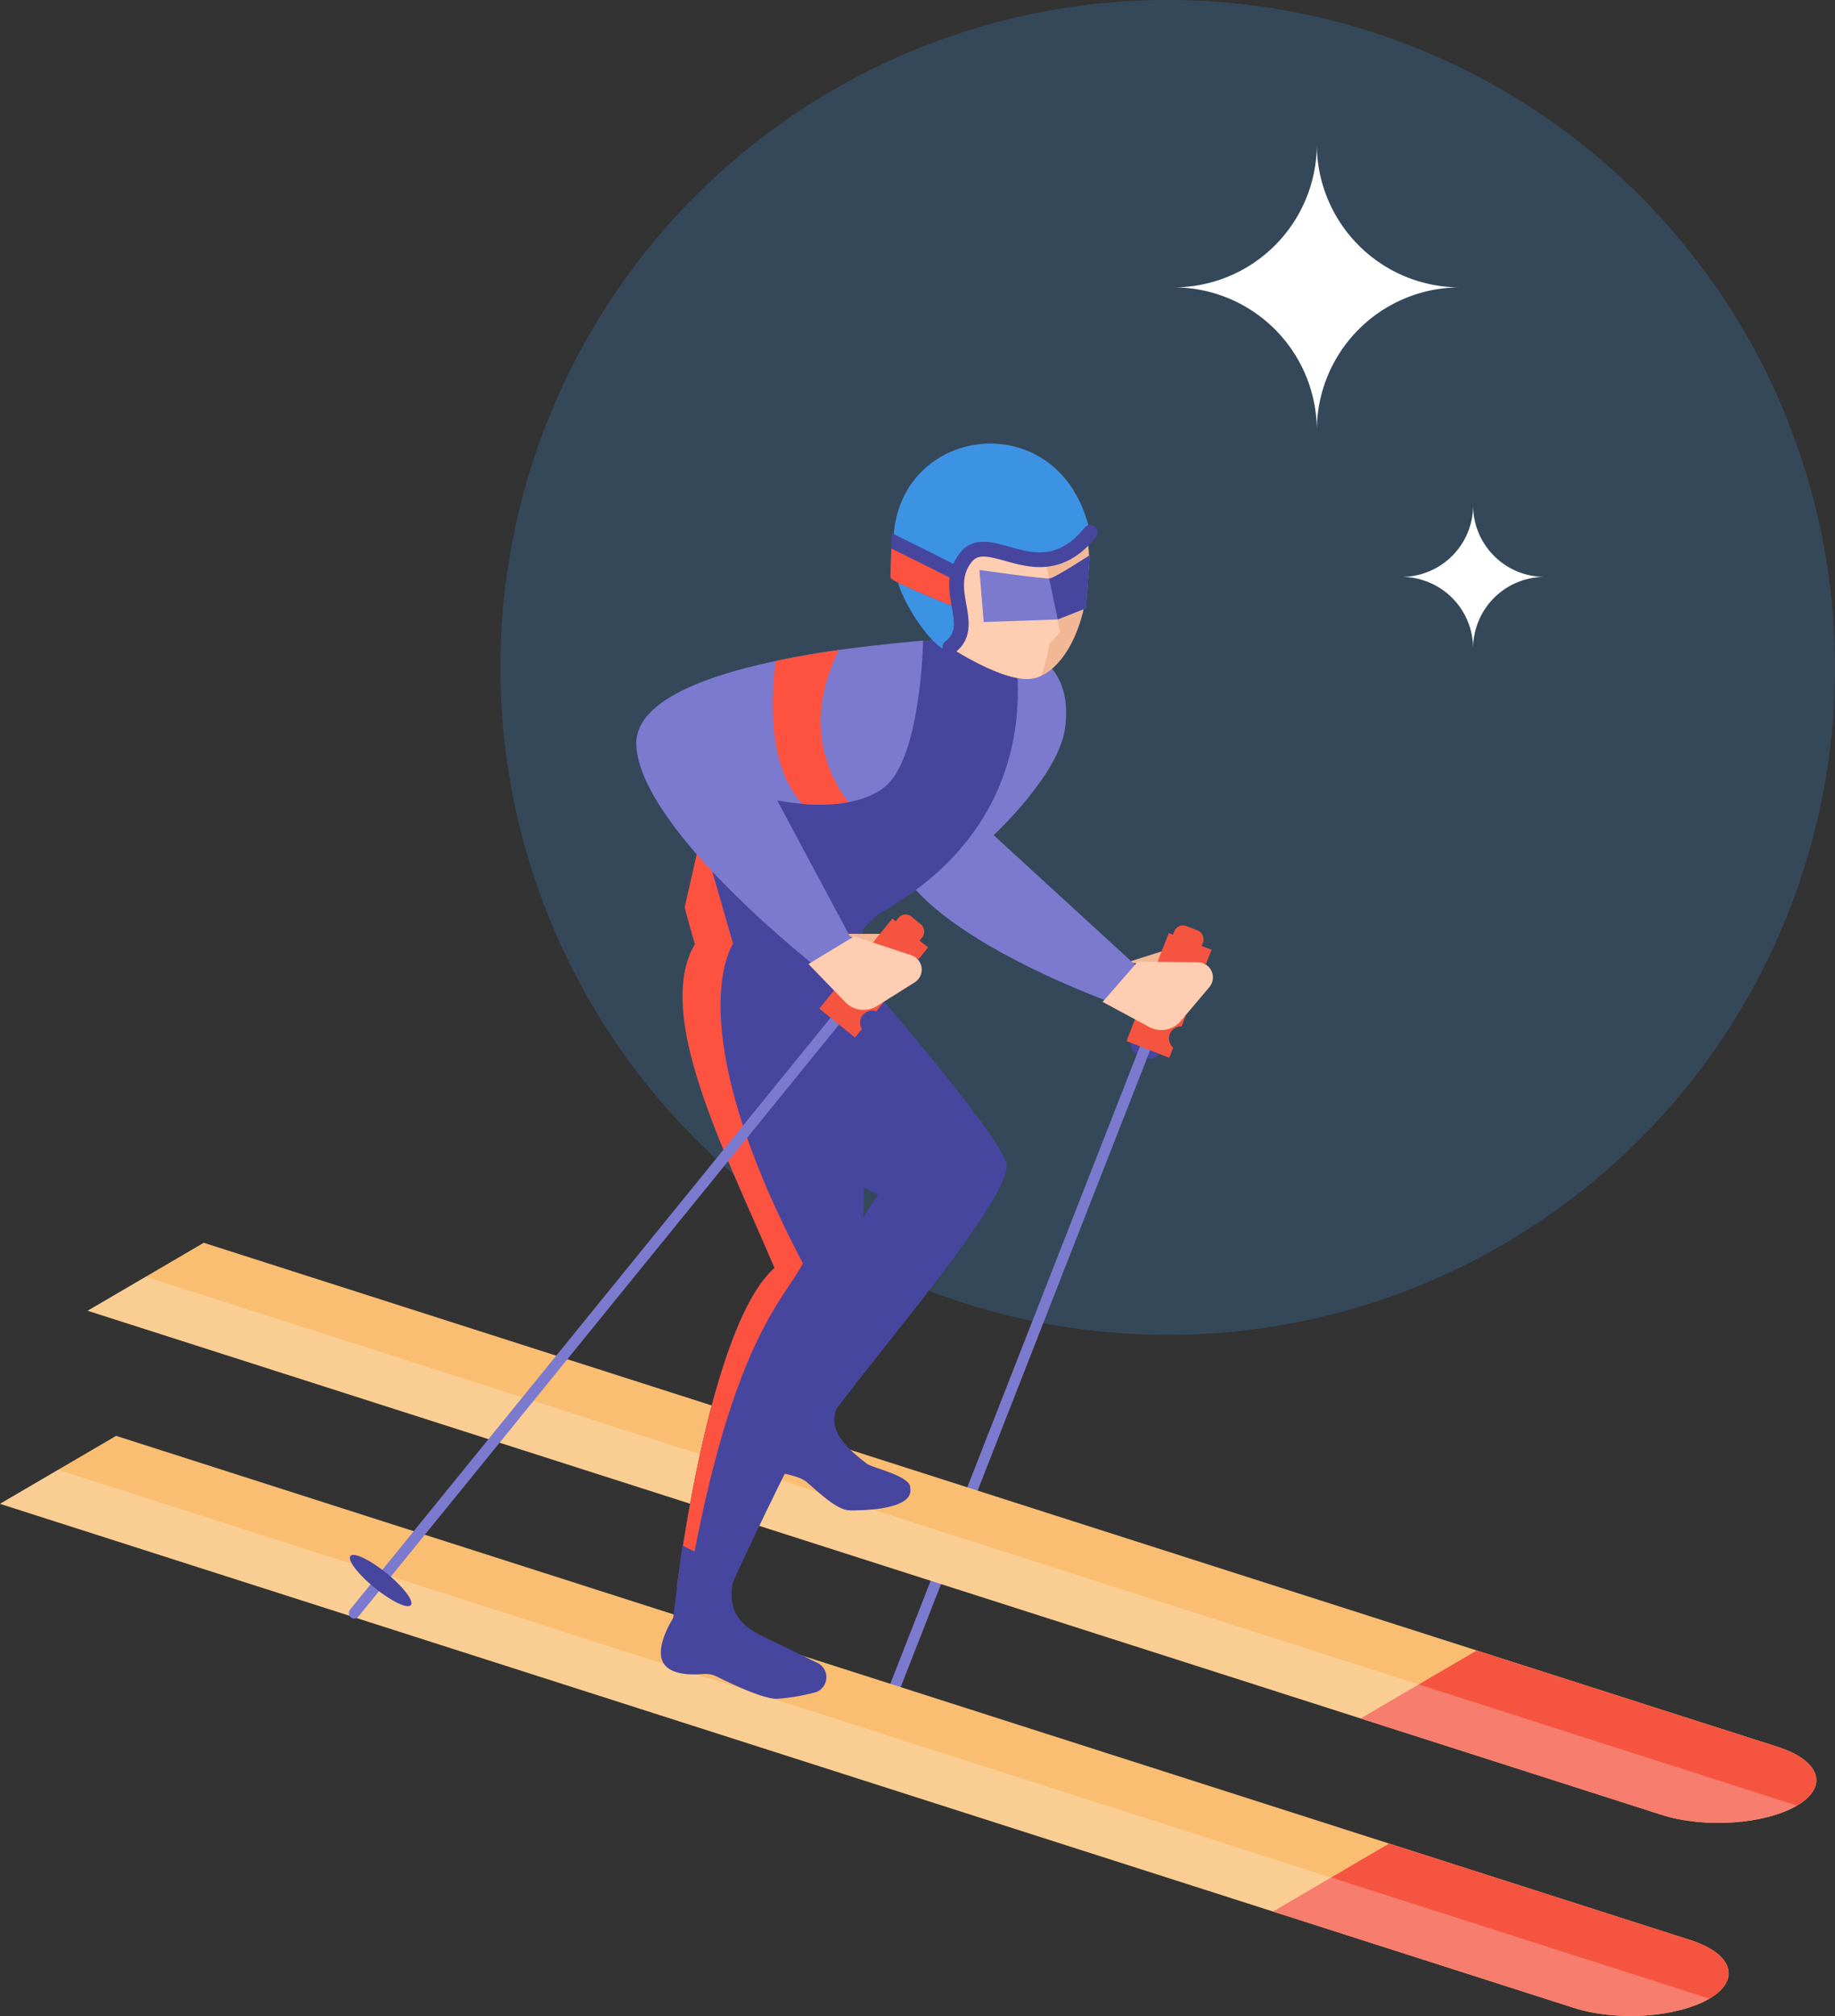   <svg xmlns="http://www.w3.org/2000/svg" viewBox="0 0 561.242 616.463">
   <rect x="0" y="0" width="561.242" height="616.463" fill="#333333" stroke="none"/>
   <g data-name="图层 2">
    <g data-name="图层 1">
     <g style="opacity:0.22">
      <circle cx="357.148" cy="204.094" r="204.094" style="fill:#3d93e3">
      </circle>
     </g>
     <path d="M344.544,294.337l16.344-5.179a2.711,2.711,0,0,1,3,.97c1.323,1.785,3.245,4.543,2.911,5.068C366.3,295.984,344.544,294.337,344.544,294.337Z" style="fill:#f2b896">
     </path>
     <path d="M295.286,195.456c-3.6,1.885-31.018,41.985-21.669,66.672s68.635,45.3,68.635,45.3l7.494-10.042-45.84-42S323.738,237,325.722,222.87C329.97,192.627,295.286,195.456,295.286,195.456Z" style="fill:#7b7acf">
     </path>
     <rect x="345.886" y="316.201" width="9.419" height="6.817" rx="2.791" transform="translate(140.745 -105.867) rotate(21.394)" style="fill:#47469e">
     </rect>
     <rect x="312.913" y="274.416" width="3.324" height="274.27" rx="1.662" transform="translate(171.801 -86.392) rotate(21.394)" style="fill:#7b7acf">
     </rect>
     <path d="M357.784,316.2a3.682,3.682,0,0,1,3.59-2.328l1.221-3.116a3.671,3.671,0,0,1,2.536-6.475l1.221-3.116a3.671,3.671,0,0,1,2.537-6.475l1.662-4.243-13.069-5.12L344.548,318.34l13.068,5.12,1.221-3.116A3.682,3.682,0,0,1,357.784,316.2Z" style="fill:#f55540">
     </path>
     <rect x="358.647" y="283.631" width="9.419" height="6.817" rx="2.791" transform="translate(129.743 -112.766) rotate(21.394)" style="fill:#f55540">
     </rect>
     <ellipse cx="269.843" cy="525.731" rx="2.884" ry="11.912" transform="translate(-318.096 585.205) rotate(-68.606)" style="fill:#47469e">
     </ellipse>
     <path d="M337.242,306.37l14.269,7.672a7.779,7.779,0,0,0,9.627-1.833l8.833-10.458a4.617,4.617,0,0,0-3.56-7.49l-18.423-.215Z" style="fill:#ffcdb1">
     </path>
     <path d="M522.8,611.171h0c-9.805,5.739-28.323,7.008-41.361,2.833L0,459.851l35.507-20.783L516.943,593.22C529.98,597.4,532.6,605.432,522.8,611.171Z" style="fill:#f9be71">
     </path>
     <path d="M389.352,584.52,481.435,614c13.038,4.175,31.556,2.906,41.361-2.833h0c9.8-5.739,7.184-13.776-5.853-17.951l-92.084-29.484Z" style="fill:#f55540">
     </path>
     <g style="opacity:0.24">
      <path d="M17.753,449.46,0,459.851,481.435,614c13.038,4.175,31.556,2.906,41.361-2.833Z" style="fill:#fff">
      </path>
     </g>
     <path d="M549.6,552.13h0c-9.8,5.74-28.322,7.008-41.36,2.833L26.805,400.811l35.508-20.784L543.748,534.179C556.786,538.354,559.406,546.391,549.6,552.13Z" style="fill:#f9be71">
     </path>
     <path d="M416.157,525.479l92.084,29.484c13.037,4.175,31.555,2.907,41.361-2.833h0c9.805-5.739,7.184-13.776-5.854-17.951L451.665,504.7Z" style="fill:#f55540">
     </path>
     <g style="opacity:0.24">
      <path d="M44.559,390.419,26.805,400.811,508.241,554.963c13.037,4.175,31.555,2.907,41.36-2.833Z" style="fill:#fff">
      </path>
     </g>
     <path d="M258.8,199.906l50.023-8.067s17.162,54.657-38.578,86.76c-3.934,1.587-12.355,13.167-12.355,13.167s46.591,52.984,49.856,63.765-53.986,74.511-58.632,85.3-11.331-30.7,19.482-75.532c0,0-61.008-27.557-57.21-66.188,3.737-38,15.686-79.015,15.686-79.015Z" style="fill:#47469e">
     </path>
     <path d="M332.66,165.52c-2.768-17.449-17.85-29.557-33.686-27.045s-26.429,18.695-23.661,36.143a33.113,33.113,0,0,0,15.241,23.275c.044.03,16.682,11.09,25.314,9.581s16.382-14.963,16.908-31.727c0-.036,0-.066,0-.1A34.883,34.883,0,0,0,332.66,165.52Z" style="fill:#f2b896">
     </path>
     <path d="M288.6,142.493c-9.766,6.353-15.39,18.865-13.287,32.125a33.113,33.113,0,0,0,15.241,23.275c.044.03,16.682,11.09,25.314,9.581a10.744,10.744,0,0,0,2.6-.852,49.975,49.975,0,0,0,2.444-9.778l3.289-3.528-4.654-22.939Z" style="fill:#ffcdb1">
     </path>
     <path d="M333.413,162.881c-9.1-42.785-67.1-32.222-59.474,11.073-.507,9.668,21.293,39.835,19.121,16.437C288.878,145.336,321.788,188.018,333.413,162.881Z" style="fill:#3d93e3">
     </path>
     <path d="M299.564,174.292s19.994,2.841,21.6,2.585,12.167-7.1,12.167-7.1l-1.249,16.244-8.589,3.4-22.633.794Z" style="fill:#7b7acf">
     </path>
     <path d="M320.874,176.885c.522,2.473,1.773,8.391,2.646,12.524.262-.1,8.562-3.389,8.565-3.392l1.25-16.244s-10.558,6.849-12.168,7.1C321.109,176.886,320.978,176.883,320.874,176.885Z" style="fill:#47469e">
     </path>
     <path d="M272.782,163.043s21.351,10.5,21.25,10.751-1.279,12.083-1.279,12.083-20.272-7.963-20.363-9.2S272.782,163.043,272.782,163.043Z" style="fill:#47469e">
     </path>
     <path d="M272.61,167.729s21.014,10.317,20.913,10.57-.77,7.578-.77,7.578-20.272-7.963-20.363-9.2S272.61,167.729,272.61,167.729Z" style="fill:#fd523f">
     </path>
     <path d="M290.556,200.155a2.262,2.262,0,0,1-1.368-4.065c3.179-2.409,2.823-5.387,1.918-10.443-.848-4.747-1.9-10.654,2.28-16.277,3.994-5.37,9.709-3.764,15.234-2.212,7.347,2.064,14.944,4.2,23.042-5.709a2.262,2.262,0,1,1,3.5,2.863c-9.97,12.2-20.255,9.31-27.767,7.2-5.859-1.645-8.439-2.055-10.382.556-3.016,4.054-2.258,8.294-1.455,12.782.891,4.989,1.9,10.644-3.64,14.845A2.255,2.255,0,0,1,290.556,200.155Z" style="fill:#47469e">
     </path>
     <path d="M263.243,264.125s3.869,118-1.766,129.678-8.449,30.987-19.55,53.033-20.617,43.157-20.617,43.157l-14.2-4.964s9.656-79.531,29.772-97.3c-15.088-35.586-37.009-77.441-24.348-99.017S263.243,264.125,263.243,264.125Z" style="fill:#47469e">
     </path>
     <path d="M245.573,386.318c-38.548-73.214-21.359-97.739-21.359-97.739l-9.683-33.646L209.4,277.467c.969,3.653,2.013,7.423,3.137,11.25-12.656,21.577,9.263,63.429,24.35,99.013-20.115,17.768-29.772,97.3-29.772,97.3l2.267.79a83.942,83.942,0,0,0,3.237-12.323C225.254,408.94,239.726,397.42,245.573,386.318Z" style="fill:#fd523f">
     </path>
     <path d="M208.743,472.612c-.613,3.871-2.853,22.182-2.853,22.182s-6.1,9.329-2.77,14.053c2.4,3.411,8.68,3.347,11.98,3.049a7.846,7.846,0,0,1,4.224.822c4.5,2.249,14.873,7.174,18.71,6.726a63.494,63.494,0,0,0,11.36-1.95,4.846,4.846,0,0,0,2.905-6.684h0a4.865,4.865,0,0,0-2.28-2.321l-11.107-5.411c-9.307-4.535-18.435-7.29-13.976-22.528" style="fill:#47469e">
     </path>
     <path d="M246.772,415.948c-2.939,17.872-16.057,19.117-14.847,29.515,2.57,5.956,10.667,4.424,14.774,7.7,3.812,3.278,9.292,8.629,13.155,8.694,2.928.048,19.834.053,18.548-6.818.418-3.589-11.215-6.09-13.173-7.382-12.26-9.226-13.415-15.255-2.827-26.04" style="fill:#47469e">
     </path>
     <path d="M257.889,285.544l17.145.03a2.711,2.711,0,0,1,2.566,1.836c.718,2.1,1.711,5.314,1.234,5.713C278.116,293.721,257.889,285.544,257.889,285.544Z" style="fill:#f2b896">
     </path>
     <path d="M282.344,195.848c-4.006.7-89.135,5.757-87.727,32.117s57.111,69.355,57.111,69.355l10.191-7.291L237.7,244.73s21.956,4.868,32.986-4.175S282.344,195.848,282.344,195.848Z" style="fill:#7b7acf">
     </path>
     <path d="M237.27,202.112c-1.5,10.906-2.623,31.836,8.108,43.693a54.745,54.745,0,0,0,14.086-.5c-5.075-6.572-14.523-23.335-2.865-46.553C250.515,199.618,243.875,200.717,237.27,202.112Z" style="fill:#fd523f">
     </path>
     <rect x="251.268" y="308.052" width="9.419" height="6.817" rx="2.791" transform="translate(253.601 -91.685) rotate(39.078)" style="fill:#47469e">
     </rect>
     <rect x="192.069" y="250.981" width="3.324" height="274.27" rx="1.662" transform="translate(287.997 -35.298) rotate(39.078)" style="fill:#7b7acf">
     </rect>
     <path d="M263.863,310.392a3.682,3.682,0,0,1,4.127-1.127l2.11-2.6a3.671,3.671,0,0,1,4.384-5.4l2.109-2.6a3.671,3.671,0,0,1,4.384-5.4l2.872-3.537-10.9-8.848L250.6,308.413l10.9,8.848,2.11-2.6A3.68,3.68,0,0,1,263.863,310.392Z" style="fill:#f55540">
     </path>
     <rect x="273.319" y="280.897" width="9.419" height="6.817" rx="2.791" transform="matrix(0.776, 0.63, -0.63, 0.776, 241.416, -111.661)" style="fill:#f55540">
     </rect>
     <ellipse cx="116.428" cy="483.312" rx="2.884" ry="11.912" transform="translate(-332.156 269.027) rotate(-50.922)" style="fill:#47469e">
     </ellipse>
     <path d="M247.277,294.79l11.264,11.644a7.779,7.779,0,0,0,9.729,1.178l11.592-7.281a4.616,4.616,0,0,0-1.117-8.217l-17.486-5.8Z" style="fill:#ffcdb1">
     </path>
     <path d="M402.755,131.654h0a43.779,43.779,0,0,0-43.779-43.779h0A43.779,43.779,0,0,0,402.755,44.1h0a43.778,43.778,0,0,0,43.778,43.778h0A43.778,43.778,0,0,0,402.755,131.654Z" style="fill:#fff">
     </path>
     <path d="M450.554,198.3h0a21.889,21.889,0,0,0-21.89-21.889h0a21.889,21.889,0,0,0,21.89-21.889h0a21.889,21.889,0,0,0,21.889,21.889h0A21.889,21.889,0,0,0,450.554,198.3Z" style="fill:#fff">
     </path>
    </g>
   </g>
  </svg>
